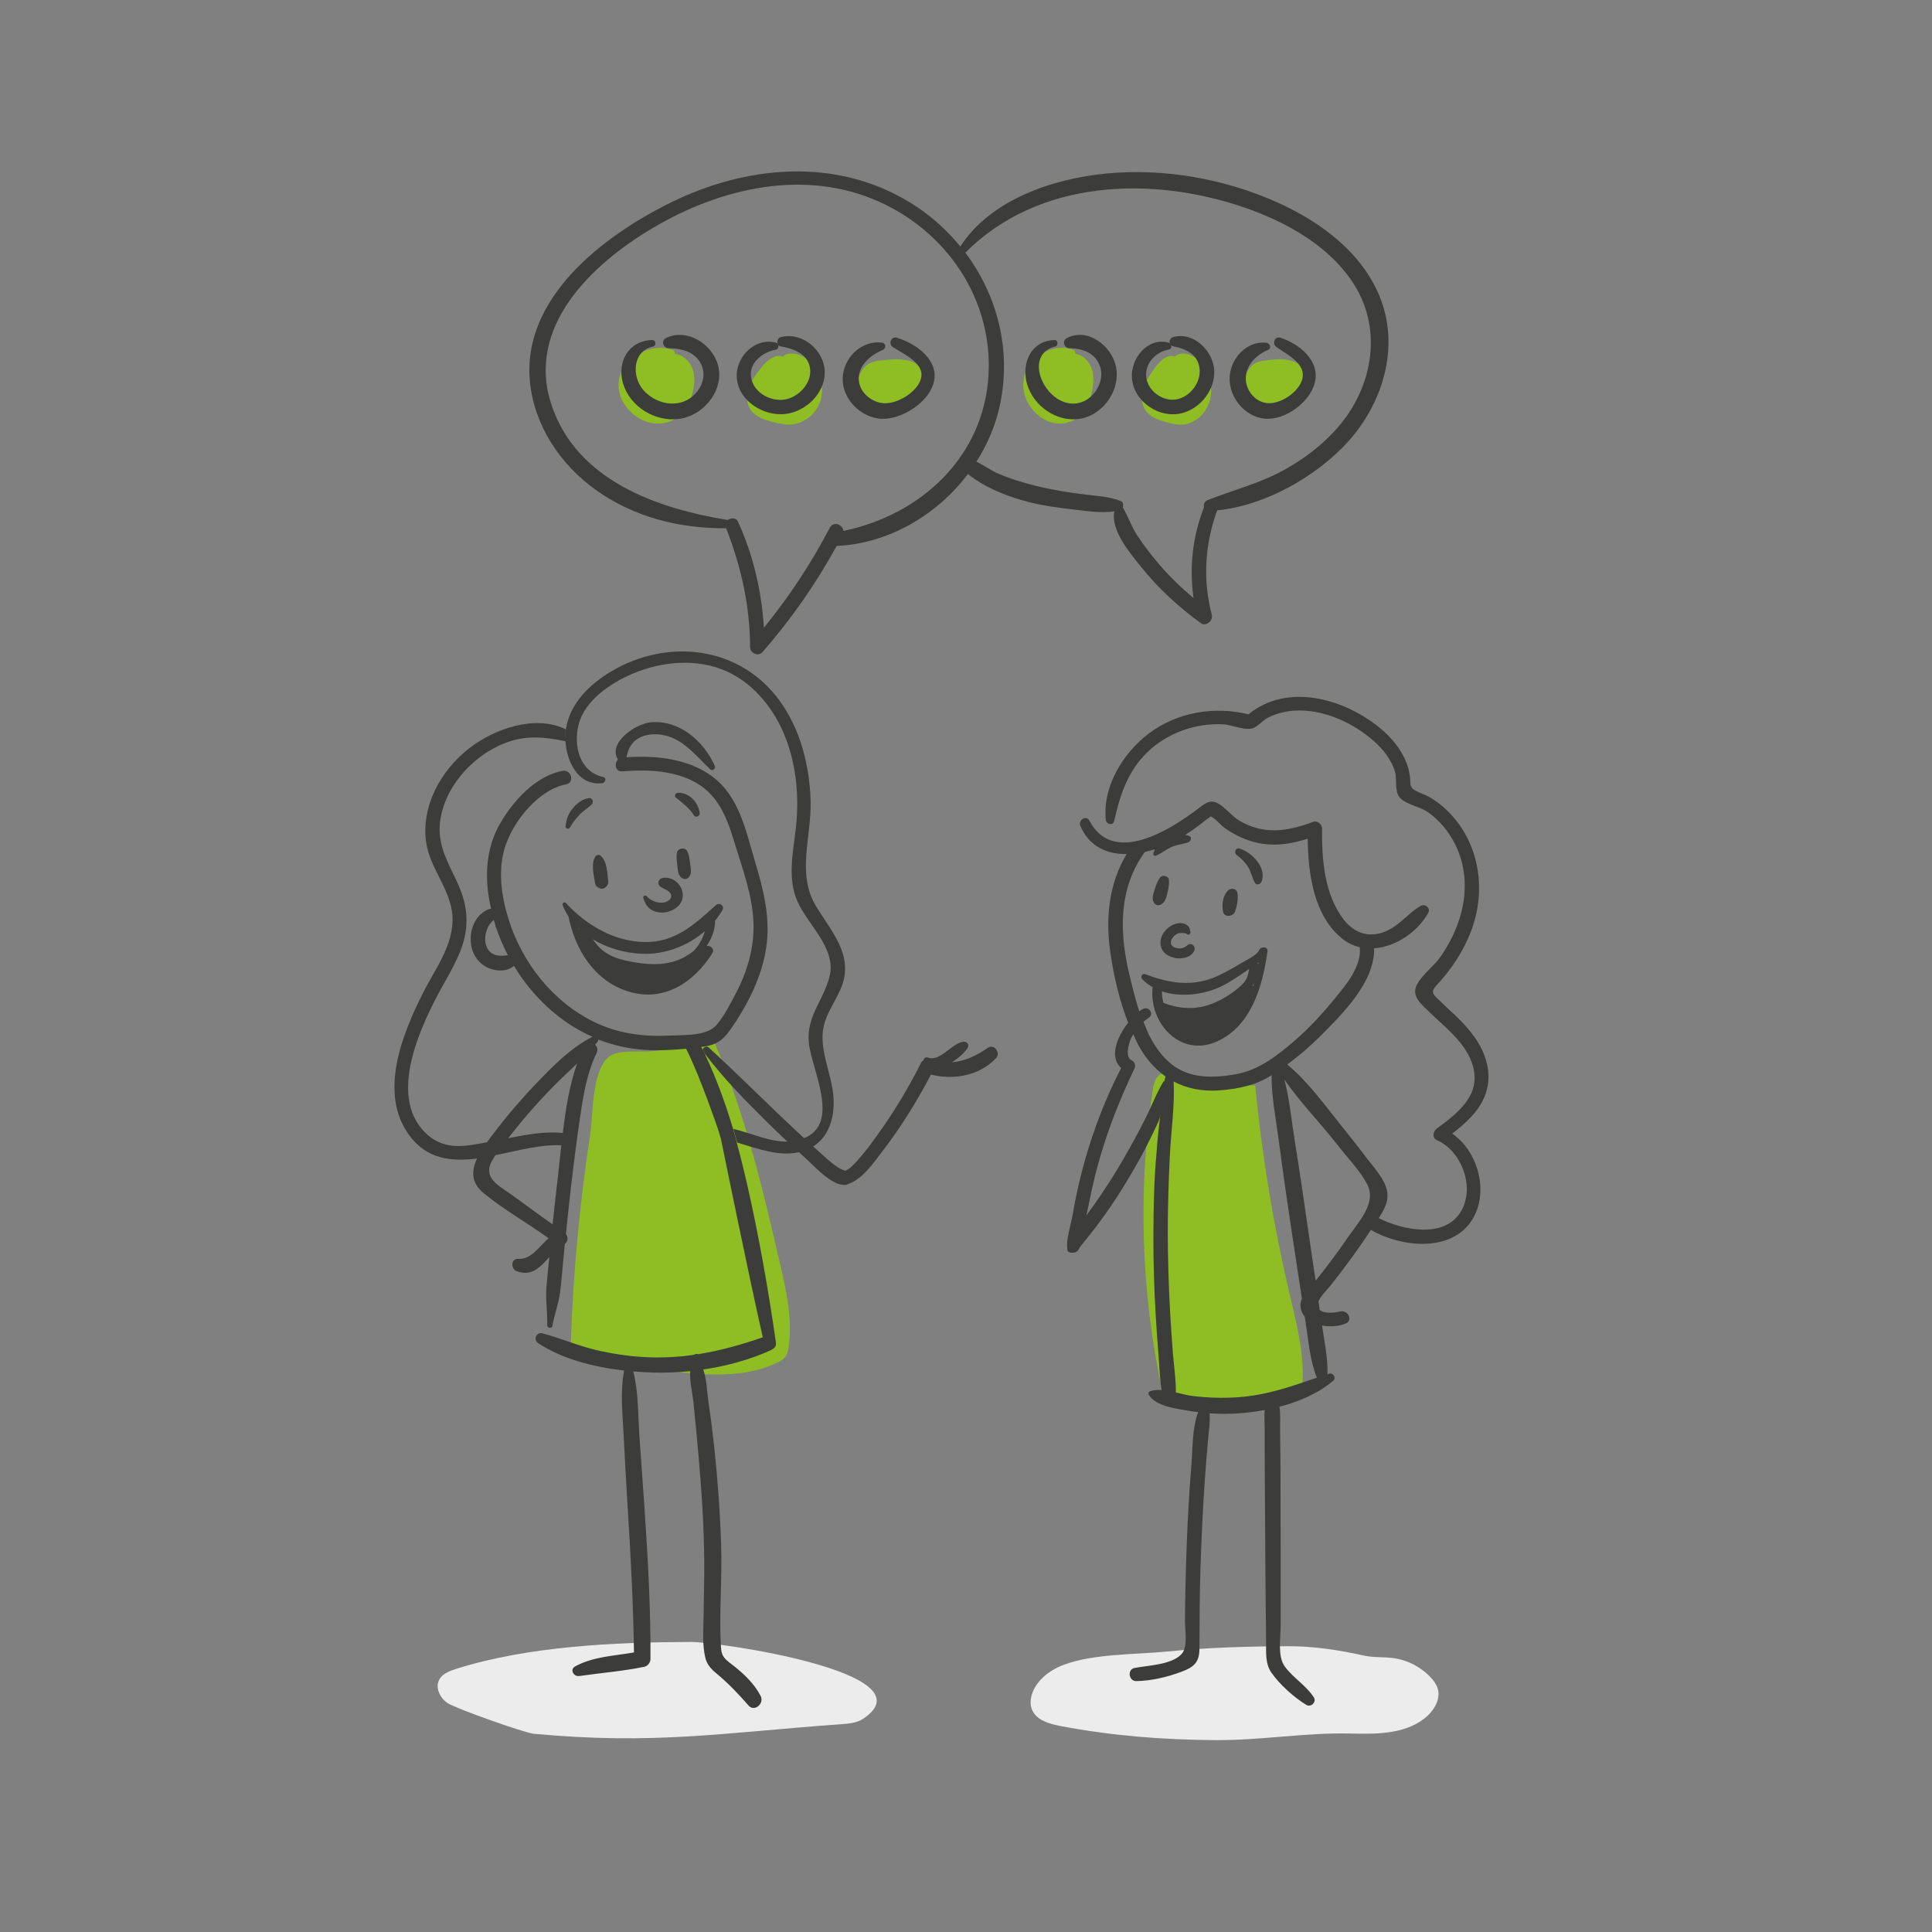 <svg version="1.1" id="i4con2" xmlns="http://www.w3.org/2000/svg" xmlns:xlink="http://www.w3.org/1999/xlink" viewBox="0 0 243.58 243.58">
<rect x="0" y="0" width="243.58" height="243.58" fill="#808080" stroke="none"/>
<style>
#icon2HandLPred{
		-webkit-transform-origin: 106px 148px;
		    -ms-transform-origin: 106px 148px;
		        transform-origin: 106px 148px;
		-webkit-animation: icon2anim1 6s infinite linear;
		        animation: icon2anim1 6s infinite linear;
	}
	@-webkit-keyframes icon2anim1{
		0%{-webkit-transform: rotate(0deg);transform: rotate(0deg);}
		10%{-webkit-transform: rotate(-10deg);transform: rotate(-10deg);}
		20%{-webkit-transform: rotate(0deg);transform: rotate(0deg);}
		30%{-webkit-transform: rotate(-10deg);transform: rotate(-10deg);}
		40%{-webkit-transform: rotate(0deg);transform: rotate(0deg);}

		50%,70%{-webkit-transform: rotate(-30deg);transform: rotate(-30deg);}
		80%,100%{-webkit-transform: rotate(0deg);transform: rotate(0deg);}
	}
	@keyframes icon2anim1{
		0%{-webkit-transform: rotate(0deg);transform: rotate(0deg);}
		10%{-webkit-transform: rotate(-10deg);transform: rotate(-10deg);}
		20%{-webkit-transform: rotate(0deg);transform: rotate(0deg);}
		30%{-webkit-transform: rotate(-10deg);transform: rotate(-10deg);}
		40%{-webkit-transform: rotate(0deg);transform: rotate(0deg);}

		50%,70%{-webkit-transform: rotate(-30deg);transform: rotate(-30deg);}
		80%,100%{-webkit-transform: rotate(0deg);transform: rotate(0deg);}
	}
	#icon2Think1{
		-webkit-animation: icon2anim2 6s infinite linear;
		        animation: icon2anim2 6s infinite linear;
	}
	@-webkit-keyframes icon2anim2{
		0%{opacity: 0}
		10%,80%{opacity: 1}
		100%{opacity: 0}
	}
	@keyframes icon2anim2{
		0%{opacity: 0}
		10%,80%{opacity: 1}
		100%{opacity: 0}
	}
	#icon2Think1 > *:nth-child(1){
		-webkit-animation: icon2anim3 6s infinite linear;
		        animation: icon2anim3 6s infinite linear;
	}
	@-webkit-keyframes icon2anim3{
		0%,10%{opacity: 0}
		20%,80%{opacity: 1}
		100%{opacity: 0}
	}
	@keyframes icon2anim3{
		0%,10%{opacity: 0}
		20%,80%{opacity: 1}
		100%{opacity: 0}
	}
	#icon2Think1 > *:nth-child(2){
		-webkit-animation: icon2anim4 6s infinite linear;
		        animation: icon2anim4 6s infinite linear;
	}
	@-webkit-keyframes icon2anim4{
		0%,20%{opacity: 0}
		30%,80%{opacity: 1}
		100%{opacity: 0}
	}
	@keyframes icon2anim4{
		0%,20%{opacity: 0}
		30%,80%{opacity: 1}
		100%{opacity: 0}
	}
	#icon2Think1 > *:nth-child(3){
		-webkit-animation: icon2anim5 6s infinite linear;
		        animation: icon2anim5 6s infinite linear;
	}
	@-webkit-keyframes icon2anim5{
		0%,30%{opacity: 0}
		40%,80%{opacity: 1}
		100%{opacity: 0}
	}
	@keyframes icon2anim5{
		0%,30%{opacity: 0}
		40%,80%{opacity: 1}
		100%{opacity: 0}
	}
/*************************************/
	#icon2HandRPred{
		-webkit-transform-origin: 135px 156px;
		    -ms-transform-origin: 135px 156px;
		        transform-origin: 135px 156px;
		-webkit-animation: icon2anim6 6s infinite linear;
		        animation: icon2anim6 6s infinite linear;
	}
	@-webkit-keyframes icon2anim6{
		0%{-webkit-transform: rotate(0deg);transform: rotate(0deg);}
		10%{-webkit-transform: rotate(-10deg);transform: rotate(-10deg);}
		30%,40%{-webkit-transform: rotate(-5deg);transform: rotate(-5deg);}

		50%{-webkit-transform: rotate(-15deg);transform: rotate(-15deg);}
		60%{-webkit-transform: rotate(-5deg);transform: rotate(-5deg);}
		70%{-webkit-transform: rotate(-15deg);transform: rotate(-15deg);}
		80%,100%{-webkit-transform: rotate(0deg);transform: rotate(0deg);}
	}
	@keyframes icon2anim6{
		0%{-webkit-transform: rotate(0deg);transform: rotate(0deg);}
		10%{-webkit-transform: rotate(-10deg);transform: rotate(-10deg);}
		30%,40%{-webkit-transform: rotate(-5deg);transform: rotate(-5deg);}

		50%{-webkit-transform: rotate(-15deg);transform: rotate(-15deg);}
		60%{-webkit-transform: rotate(-5deg);transform: rotate(-5deg);}
		70%{-webkit-transform: rotate(-15deg);transform: rotate(-15deg);}
		80%,100%{-webkit-transform: rotate(0deg);transform: rotate(0deg);}
	}
	#icon2Think2{
		-webkit-animation: icon2anim7 6s infinite linear;
		        animation: icon2anim7 6s infinite linear;
	}
	@-webkit-keyframes icon2anim7{
		0%,40%{opacity: 0}
		50%,80%{opacity: 1}
		100%{opacity: 0}
	}
	@keyframes icon2anim7{
		0%,40%{opacity: 0}
		50%,80%{opacity: 1}
		100%{opacity: 0}
	}
	#icon2Think2 > *:nth-child(1){
		-webkit-animation: icon2anim8 6s infinite linear;
		        animation: icon2anim8 6s infinite linear;
	}
	@-webkit-keyframes icon2anim8{
		0%,50%{opacity: 0}
		60%,80%{opacity: 1}
		100%{opacity: 0}
	}
	@keyframes icon2anim8{
		0%,50%{opacity: 0}
		60%,80%{opacity: 1}
		100%{opacity: 0}
	}
	#icon2Think2 > *:nth-child(2){
		-webkit-animation: icon2anim9 6s infinite linear;
		        animation: icon2anim9 6s infinite linear;
	}
	@-webkit-keyframes icon2anim9{
		0%,60%{opacity: 0}
		70%,80%{opacity: 1}
		100%{opacity: 0}
	}
	@keyframes icon2anim9{
		0%,60%{opacity: 0}
		70%,80%{opacity: 1}
		100%{opacity: 0}
	}
	#icon2Think2 > *:nth-child(3){
		-webkit-animation: icon2anim10 6s infinite linear;
		        animation: icon2anim10 6s infinite linear;
	}
	@-webkit-keyframes icon2anim10{
		0%,70%{opacity: 0}
		80%{opacity: 1}
		100%{opacity: 0}
	}
	@keyframes icon2anim10{
		0%,70%{opacity: 0}
		80%{opacity: 1}
		100%{opacity: 0}
	}
</style>
<g>
	<g>
		<path fill="#ECECEC" d="M57.56,210.39c-0.83,0.26-1.71,0.59-2.14,1.3c-0.62,1.02,0.03,2.4,1.06,3.06
			c1.04,0.66,9.59,3.72,10.83,3.84c15.31,1.41,23.46-0.11,38.78-1.21c0.94-0.07,1.94-0.16,2.71-0.67c8.76-5.81-18.35-9.71-21.64-9.7
			C77.55,207.04,66.64,207.53,57.56,210.39z"/>
		<path fill="#8EBE23" d="M89.56,130.25c-2.01,1.04-4.22,1.78-6.5,2.19c-1.69,0.31-4.1-0.11-5.65,0.44c-2.85,1.01-2.62,7.65-3,10.14
			c-1.33,8.73-2.15,17.53-2.45,26.34c-0.02,0.64,0.01,1.39,0.59,1.77c0.29,0.19,0.66,0.25,1.02,0.29c3.44,0.47,6.89,0.94,10.34,1.37
			c4.75,0.59,9.88,1.06,14.09-1c0.38-0.18,0.75-0.39,1-0.71c0.27-0.34,0.36-0.77,0.42-1.19c0.53-3.53-0.28-7.1-1.08-10.58
			C96.06,149.47,93.75,139.57,89.56,130.25z"/>
		<path fill="#3C3C3B" d="M85.36,107.47c-0.13,0.55-0.02,1.09,0.04,1.65c0.06,0.55,0.05,1.15,0.5,1.53
			c0.33,0.28,0.77,0.21,1.01-0.14c0.33-0.48,0.17-1.06,0.1-1.61c-0.08-0.56-0.11-1.11-0.38-1.61
			C86.35,106.79,85.5,106.91,85.36,107.47z"/>
		<path fill="#3C3C3B" d="M75.63,112c0.23,0.09,0.45,0.06,0.65-0.09c0.34-0.25,0.45-0.52,0.39-0.93c-0.12-0.99-0.13-2.38-0.93-3.08
			c-0.21-0.18-0.52-0.14-0.67,0.09c-0.61,0.94-0.19,2.39-0.03,3.42C75.09,111.72,75.37,111.9,75.63,112z"/>
		<path fill="#3C3C3B" d="M71.36,113.85c-0.16-0.18-0.53,0.01-0.43,0.25c0.2,0.51,0.45,0.99,0.74,1.44
			c0.86,4.22,3.25,8.13,7.57,9.47c4.43,1.37,8.26-1.14,10.57-4.83c0.33-0.53-0.24-1.04-0.73-0.91c0.64-0.92,1.05-1.98,1.08-3.13
			c0-0.02-0.01-0.04-0.01-0.06c0.35-0.43,0.67-0.88,0.94-1.36c0.3-0.53-0.39-1-0.82-0.61c-2.67,2.4-5.15,4.74-9.01,4.66
			C77.47,118.71,73.86,116.62,71.36,113.85z M72.9,117.02c0.03,0.03,0.07,0.07,0.1,0.1c-0.01,0.03,0,0.06-0.01,0.08
			C72.96,117.14,72.93,117.08,72.9,117.02z M88.88,117.38c-0.26,0.8-0.58,1.54-1.2,2.27c-0.09,0.1-0.18,0.19-0.28,0.29
			c-2.29,1.79-4.84,1.86-7.75,1.32c-1.33-0.25-2.65-0.58-3.71-1.47c-0.48-0.4-0.85-0.88-1.21-1.37c1.87,1.13,4.11,1.75,6.22,1.83
			C83.79,120.37,86.72,119.28,88.88,117.38z"/>
		<path fill="#3C3C3B" d="M71.84,104.35c0.33-0.59,0.79-1.17,1.25-1.66c0.47-0.5,1.07-0.81,1.53-1.3c0.25-0.26,0.09-0.8-0.32-0.77
			c-0.86,0.08-1.58,0.68-2.12,1.33c-0.57,0.69-0.8,1.4-0.87,2.27C71.3,104.5,71.71,104.58,71.84,104.35z"/>
		<path fill="#3C3C3B" d="M87.47,102.77c0.25,0.4,0.81,0.12,0.74-0.31c-0.2-1.34-1.32-2.55-2.74-2.51c-0.28,0.01-0.52,0.4-0.26,0.61
			C86.04,101.21,86.9,101.87,87.47,102.77z"/>
		<path fill="#3C3C3B" d="M82.76,114.97c0.86,0.22,1.82,0,2.52-0.54c1.74-1.33,0.41-3.98-1.65-3.76c-0.62,0.07-0.87,0.78-0.33,1.15
			c0.34,0.24,0.84,0.36,1.12,0.67c0.44,0.48,0.14,0.96-0.39,1.19c-0.8,0.35-1.96-0.04-2.51-0.7c-0.16-0.19-0.5,0.01-0.42,0.24
			C81.4,114.1,81.8,114.73,82.76,114.97z"/>
		<path fill="#3C3C3B" d="M102.53,144.54c2.28-1.45,2.88-4.38,2.45-7.12c-0.4-2.55-1.67-5.31-1.16-7.89c0.38-1.92,1.7-3.5,2.35-5.32
			c1.41-3.93-1.45-6.88-3.33-10.03c-2.42-4.06-0.51-8.76-0.64-13.18c-0.13-4.43-1.25-8.95-3.86-12.59
			c-4.98-6.94-14.11-8.02-21.28-3.76c-2.76,1.64-5.26,4.1-5.71,7.32c-0.03-0.01-0.06-0.02-0.09-0.04l-0.04,1.51
			c0.02,0,0.05,0.01,0.07,0.01c0.16,2.59,1.62,5.63,4.62,5.3c0.42-0.05,0.61-0.68,0.12-0.79c-2.96-0.67-3.75-3.92-3.09-6.58
			c0.77-3.07,4.03-5.25,6.77-6.42c3.72-1.6,8.22-2.01,11.97-0.29c3.14,1.45,5.52,4.24,6.94,7.35c1.76,3.85,2.19,8.29,1.71,12.46
			c-0.35,3.05-1.08,6.26,0.22,9.19c1.31,2.95,4.9,5.89,4.05,9.39c-0.75,3.08-2.98,5.06-2.62,8.46c0.37,3.41,4.03,10.08-0.6,11.98
			c-0.04-0.03-2.15,0.41-2.12,0.43c-2.26,0.04-4.57-1.08-6.8-1.6l0.48,1.72c2.55,0.75,5.19,1.79,7.77,1.22
			C100.74,145.29,102.56,144.56,102.53,144.54z"/>
		<path fill="#3C3C3B" d="M92.42,142.32c-0.97-3.25-2.13-6.44-3.59-9.5c0.02,0.03,0.05,0.06,0.07,0.09l-0.31-0.6
			c0,0.01-0.01,0.01-0.01,0.02c-0.06-0.11-0.11-0.23-0.17-0.34c0.06-0.01,0.13-0.01,0.19-0.02c1.66-0.2,2.54-0.8,3.49-2.16
			c2.14-3.07,3.95-6.59,4.51-10.33c0.56-3.74-0.32-7.23-1.39-10.79c-1.17-3.88-1.99-8.31-5.47-10.84
			c-3.06-2.23-7.07-2.62-10.76-2.38c0.23-1.12,0.67-2.03,1.86-2.56c1.08-0.48,2.35-0.41,3.47-0.06c2.11,0.68,3.66,2.65,5.22,4.13
			c0.31,0.3,0.74-0.08,0.58-0.44c-1.4-3.12-4.47-5.82-8.1-5.47c-1.9,0.18-5.42,2.6-4.1,4.69c-0.5,0.51-0.34,1.56,0.56,1.49
			c2.89-0.24,5.99-0.15,8.67,1.11c3.31,1.56,4.46,4.56,5.46,7.86c1,3.3,2.28,6.65,2.4,10.13c0.1,3.17-0.79,6.17-2.26,8.95
			c-0.69,1.31-1.43,2.79-2.4,3.92c-1.25,1.45-4.07,1.25-5.88,1.34c-3.32,0.17-6.58-0.25-9.59-1.73c-5.2-2.56-9.06-7.47-10.76-12.97
			c-0.94-3.03-1.41-6.42-0.3-9.47c1.13-3.12,4.18-6.85,7.55-7.5c1.14-0.22,0.68-1.92-0.46-1.7c-3.37,0.65-6.18,3.76-7.84,6.62
			c-1.61,2.79-1.92,5.91-1.47,9.06c0.08,0.57,0.2,1.14,0.32,1.7c-0.47,0.08-0.93,0.33-1.34,0.72c-1.01,0.98-1.39,2.5-1.17,3.86
			c0.21,1.3,1.02,2.4,2.24,2.92c0.98,0.41,2.33,0.44,3.16-0.3c1.85,3.07,4.37,5.73,7.39,7.62c0.81,0.51,1.65,0.94,2.51,1.32
			c-2.81,1.42-5.16,3.87-7.31,6.12c-2.15,2.26-4.15,4.66-5.99,7.18c-2.66,0.51-5.24,1.06-7.51-0.95c-4.97-4.41-1.2-12.88,1.28-17.6
			c1.22-2.32,2.74-4.56,3.37-7.14c0.59-2.43,0.2-4.68-0.82-6.92c-1.09-2.39-2.46-4.58-2.28-7.32c0.16-2.32,1.19-4.51,2.65-6.29
			c1.55-1.9,3.63-3.42,5.95-4.24c2.48-0.88,4.73-0.6,7.21-0.11l0.04-1.51c-3.85-1.86-8.98-0.04-12.13,2.41
			c-3.58,2.79-6.13,7.33-5.41,11.97c0.51,3.24,3.06,5.83,3.29,9.12c0.25,3.62-2.18,6.71-3.72,9.78c-2.61,5.19-5.61,12.6-1.73,17.91
			c2.21,3.02,5.28,3.36,8.55,2.94c-0.7,1.51-0.78,3.06,0.86,4.39c2.56,2.09,5.48,3.72,8.16,5.66c-1.22,1.1-2.24,2.72-3.79,2.6
			c-0.96-0.08-1.02,1.25-0.23,1.55c1.91,0.73,2.99-0.54,4.12-1.78c-0.13,1.24-0.25,2.48-0.36,3.72c-0.14,1.65,0.14,3.25,0.09,4.88
			c-0.01,0.37,0.6,0.46,0.66,0.09c0.23-1.44,0.79-2.8,0.97-4.27c0.17-1.38,0.28-2.76,0.41-4.15c0.06-0.64,0.13-1.29,0.19-1.93
			c0.43-0.29,0.42-0.87,0.13-1.24c0.2-1.92,0.4-3.83,0.62-5.75c0.36-3.1,0.75-6.2,1.21-9.29c0.4-2.65,0.86-5.35,2.04-7.79
			c0.2-0.41,0.07-0.79-0.19-1.04c0.09-0.11,0.2-0.22,0.29-0.34c0.08-0.1,0.11-0.21,0.11-0.31c2.08,0.81,4.28,1.26,6.53,1.34
			c1.51,0.05,3.03-0.04,4.54-0.18c1.71,3.3,4.05,10.22,4.05,10.22l0.34,1.12c0,0,3.4,16.74,5.28,25.04
			c-2.7,0.94-5.38,1.69-8.13,2.13c-0.06-0.01-0.1-0.03-0.16-0.03c-0.17,0-0.31,0.05-0.44,0.12c-1.63,0.23-3.29,0.35-4.99,0.32
			c-2.45-0.04-4.88-0.37-7.27-0.93c-2.32-0.55-4.5-1.49-6.79-2.11c-0.77-0.21-1.18,0.82-0.54,1.24c3.06,2.01,7.03,3.02,10.84,3.45
			c-0.52,2.64-0.19,5.51-0.06,8.15c0.15,3.06,0.32,6.12,0.51,9.18c0.38,6.06,0.71,12.13,0.79,18.21c-2.51,0.45-5.12,0.51-7.41,1.76
			c-0.73,0.39-0.19,1.32,0.51,1.22c2.73-0.4,5.51-0.61,8.21-1.17c0.43-0.09,0.77-0.54,0.77-0.98c0.04-6.36-0.33-12.69-0.75-19.03
			c-0.2-3.06-0.45-6.12-0.65-9.18c-0.17-2.62-0.11-5.47-0.77-8.05c0.87,0.07,1.74,0.13,2.57,0.15c1.53,0.04,3.07-0.03,4.61-0.18
			c-0.1,1.27,0.29,2.75,0.4,3.87c0.23,2.19,0.44,4.38,0.63,6.57c0.4,4.51,0.71,9.04,0.74,13.57c0.02,2.25-0.06,4.51-0.08,6.76
			c-0.02,1.7-0.19,3.61,0.2,5.29c0.21,0.93,0.72,1.47,1.43,2.06c1.5,1.25,2.75,2.56,4.03,4.03c0.75,0.86,2.01-0.24,1.54-1.18
			c-0.77-1.52-2.05-2.74-3.37-3.79c-0.98-0.78-1.56-1.04-1.64-2.34c-0.26-4.3,0.17-8.64,0.02-12.95c-0.14-4.17-0.44-8.34-0.89-12.49
			c-0.21-1.93-0.46-3.86-0.74-5.78c-0.16-1.1-0.19-2.64-0.63-3.83c2.95-0.43,5.86-1.23,8.55-2.44c0.05-0.02,0.08-0.06,0.12-0.09
			c0.31-0.13,0.55-0.43,0.5-0.83c-0.96-6.75-2.16-13.51-3.67-20.16c-0.39-1.7-0.81-3.39-1.27-5.07
			C92.92,144.05,92.44,142.33,92.42,142.32z M61.24,119.01c-0.25-0.97,0.14-2.37,1.02-3.02c0.07,0.24,0.14,0.47,0.21,0.71
			c0.01,0.05,0,0.1,0.01,0.15c0.01,0.05,0.04,0.09,0.08,0.11c0.4,1.19,0.89,2.35,1.47,3.46C62.82,120.64,61.61,120.47,61.24,119.01z
			 M70.37,148.08c-0.25,2.09-0.48,4.19-0.7,6.28c-1.83-1.26-3.6-2.62-5.4-3.89c-1.51-1.06-3.46-2.06-2.2-4.2
			c0.13-0.21,0.27-0.42,0.4-0.63c2.86-0.58,5.77-1.39,8.3-1.24C70.64,145.65,70.51,146.88,70.37,148.08z M70.96,142.84
			c0,0-0.01,0-0.01,0c-2.29-0.23-4.61,0.21-6.89,0.67c0.19-0.23,0.37-0.47,0.55-0.7c1.61-2.04,3.34-3.99,5.16-5.85
			c0.96-0.97,1.98-1.9,2.98-2.86C71.79,136.87,71.31,139.86,70.96,142.84z"/>
	</g>
	<g>
		<path fill="#8EBE23" d="M158.25,136.86c-2.28-0.13-4.55-0.24-6.83-0.38c-1.39-0.08-3.64-1.36-4.81-1.14
			c-0.83,0.16-1.13,1.16-1.26,1.98c-1.91,12.61-1.51,25.56,1.18,38.03c0.1,0.46,0.23,0.96,0.6,1.26c0.35,0.27,0.82,0.31,1.27,0.33
			c5.24,0.22,10.5-0.09,15.67-0.94c0.65-4.37-0.52-8.77-1.53-13.07C160.53,154.36,159.1,145.64,158.25,136.86z"/>
		<path fill="#ECECEC" d="M132.67,210.59c-0.97,0.59-1.8,1.38-2.31,2.38c-0.41,0.81-0.59,1.79-0.23,2.62
			c0.57,1.31,2.17,1.75,3.57,2.02c6.44,1.23,12.98,1.74,19.53,1.78c5.84,0.04,11.36-0.98,17.16-0.83c3.35,0.09,7.06,0.05,9.55-2.2
			c0.98-0.89,1.71-2.26,1.31-3.52c-0.16-0.5-0.49-0.94-0.85-1.33c-1.23-1.33-2.93-2.22-4.72-2.46c-1.24-0.17-2.51-0.05-3.73-0.32
			c-3.06-0.68-6.29-1.19-9.47-1.18c-5.11,0.02-10.24,0.16-15.33,0.67c-4.06,0.4-9.26,0.25-13.08,1.69
			C133.59,210.09,133.12,210.32,132.67,210.59z"/>
		<path fill="#3C3C3B" d="M145.32,124.46c-0.51,4.5,3.49,8.9,8.08,6.86c4.34-1.93,5.77-6.94,6.38-11.24c0,0,0,0,0,0c0,0,0,0,0,0
			c0.01-0.04,0.01-0.09,0.02-0.14c0.09-0.64-0.86-0.64-1.06-0.14c-0.24,0.62-1.67,1.27-2.22,1.61c-0.96,0.59-1.95,1.14-2.97,1.62
			c-3.09,1.44-6.11,0.97-9.18-0.22c-0.37-0.14-0.62,0.37-0.37,0.63C144.39,123.86,144.84,124.19,145.32,124.46z M158,124.33
			c-0.02-0.02-0.05-0.04-0.08-0.06c0.1-0.15,0.19-0.3,0.26-0.45C158.13,123.99,158.06,124.16,158,124.33z M158.65,121.55
			c-0.03-0.04-0.07-0.07-0.11-0.1c0.05-0.03,0.09-0.06,0.14-0.1C158.68,121.42,158.66,121.49,158.65,121.55z M147.14,127.64
			c-0.01-0.02-0.03-0.05-0.04-0.07c0.03,0.01,0.06,0.02,0.08,0.04C147.17,127.62,147.16,127.63,147.14,127.64z M152.8,130.32
			c0.05-0.01,0.09-0.02,0.13-0.04c0.29-0.1,0.57-0.22,0.84-0.37C153.45,130.09,153.13,130.22,152.8,130.32z M154.3,129.59
			c0.05-0.03,0.1-0.06,0.15-0.09c0,0-0.01,0-0.01,0.01C154.39,129.54,154.35,129.56,154.3,129.59z M154.01,124.34
			c1.22-0.6,2.37-1.41,3.49-2.19c-0.15,0.75-0.25,1.35-0.89,1.97c-0.85,0.83-1.9,1.54-2.97,2.06c-2.36,1.17-4.55,1.16-6.96,0.26
			c-0.12-0.46-0.19-0.95-0.19-1.45C148.91,125.79,151.89,125.39,154.01,124.34z"/>
		<path fill="#3C3C3B" d="M146.31,119.03c0.09,1.07,1.04,1.66,2.03,1.78c0.84,0.1,2.02-0.16,2.27-1.1c0.11-0.43-0.41-0.89-0.81-0.6
			c-0.35,0.25-0.58,0.46-1.04,0.46c-0.42,0-1.02-0.13-1.13-0.6c-0.12-0.51,0.43-1.11,0.88-1.28c0.22-0.08,0.94-0.1,1.09,0.06
			c0.25,0.26,0.59-0.07,0.47-0.36c-0.08-0.18-0.04-0.33-0.17-0.51c-0.12-0.18-0.28-0.28-0.47-0.37c-0.46-0.2-0.96-0.15-1.42,0.03
			C147.04,116.92,146.22,117.95,146.31,119.03z"/>
		<path fill="#3C3C3B" d="M146.36,114.05c0.54-0.27,0.68-0.9,0.81-1.44c0.14-0.57,0.27-1.13,0.19-1.72
			c-0.06-0.46-0.8-0.63-1.08-0.27c-0.37,0.47-0.54,1.01-0.72,1.57c-0.17,0.53-0.39,1.15-0.05,1.66
			C145.7,114.13,146.04,114.2,146.36,114.05z"/>
		<path fill="#3C3C3B" d="M155.72,114.91c0.23-0.7,0.44-1.64,0.28-2.37c-0.12-0.53-0.79-0.63-1.15-0.29
			c-0.69,0.64-0.82,1.79-0.66,2.66C154.33,115.73,155.5,115.58,155.72,114.91z"/>
		<path fill="#3C3C3B" d="M157.42,109.42c0.34,0.59,0.45,1.28,0.79,1.87c0.21,0.37,0.69,0.22,0.83-0.11
			c0.73-1.75-1.23-3.75-2.76-4.2c-0.52-0.15-0.75,0.53-0.35,0.82C156.51,108.23,157.05,108.78,157.42,109.42z"/>
		<path fill="#3C3C3B" d="M187.16,138.28c1.02-2.44,0.39-5.05-1.03-7.2c-0.77-1.16-1.72-2.17-2.72-3.13
			c-0.6-0.57-1.22-1.12-1.81-1.7c-0.84-0.83-1.36-1.09-0.49-2.02c1.89-2.02,3.45-4.38,4.41-6.98c1.84-4.99,1.05-10.68-2.64-14.63
			c-0.8-0.86-1.74-1.61-2.77-2.18c-0.52-0.29-1.08-0.45-1.6-0.73c-0.85-0.45-0.64-0.78-0.74-1.71c-0.27-2.5-1.89-4.65-3.79-6.21
			c-4.54-3.73-11.67-5.74-16.58-1.73c-4.33-1.06-9-0.27-12.59,2.44c-3.24,2.45-5.83,6.72-5.39,10.88c0.06,0.55,0.91,0.76,1.05,0.14
			c0.72-3.25,1.7-6.26,4.15-8.65c2.54-2.47,6.11-3.73,9.63-3.55c1.05,0.05,2.85,0.89,3.82,0.45c0.63-0.29,1.14-0.95,1.78-1.28
			c1-0.52,2.15-0.81,3.27-0.89c3.57-0.26,7.39,1.46,10.03,3.78c1.2,1.05,2.29,2.39,2.73,3.95c0.32,1.16-0.2,2.66,0.87,3.48
			c0.96,0.73,2.33,0.91,3.35,1.64c1.42,1,2.55,2.4,3.33,3.94c1.52,2.99,1.57,6.41,0.54,9.56c-0.54,1.67-1.36,3.23-2.35,4.67
			c-0.83,1.2-2.44,2.34-3.04,3.65c-0.64,1.4,0.74,2.45,1.65,3.34c1.46,1.43,3.12,2.72,4.3,4.41c1.27,1.81,1.92,4.02,0.83,6.09
			c-0.93,1.75-2.64,3.02-4.21,4.17c-0.45,0.33-0.66,1.17,0,1.46c3.18,1.37,4.93,6.15,2.93,9.18c-2.14,3.24-7.28,2.16-10.25,0.66
			c0.66-1.04,1.29-2.1,1.05-3.39c-0.29-1.54-1.54-2.83-2.45-4.03c-1.02-1.35-2.06-2.67-3.13-3.99c-2.15-2.67-4.34-5.77-7.01-7.96
			c1.44-1.06,2.8-2.22,4.06-3.47c2.76-2.75,7.02-6.91,6.89-11.18c2.73-0.18,5.47-2.06,6.82-4.44c0.34-0.6-0.35-1.24-0.94-0.91
			c-1.42,0.81-2.44,2.17-3.9,2.96c-2.15,1.17-4.28,0.73-5.79-1.21c-2.47-3.18-2.79-7.61-2.75-11.48c0.01-0.55-0.59-1.07-1.14-0.86
			c-3.24,1.21-6.18,1.67-9.3-0.16c-1-0.59-1.83-1.79-2.86-2.26c-0.92-0.42-1.66,0.25-2.36,0.78c-3.4,2.58-10.66,7.24-13.67,1.49
			c-0.39-0.75-1.46-0.09-1.14,0.66c1.13,2.63,3.38,3.57,5.83,3.55c-2.22,3.71-2.68,8.03-2.06,12.34c0.43,3.04,1.18,6.27,2.37,9.21
			l0.95,2.09c0.1,0.2,0.2,0.4,0.3,0.59c0.89,1.61,2.03,2.87,3.35,3.81c-0.03,0.1-0.07,0.21-0.09,0.31
			c-0.04,0.06-0.91,6.83-1.05,9.35c-0.32,3.42-0.37,6.86-0.39,10.29c-0.01,3.33,0.08,6.66,0.28,9.99c0.1,1.79,0.23,3.57,0.38,5.36
			c0.11,1.38,0.14,2.83,0.37,4.23c-0.51-0.03-0.99-0.01-1.43,0.15c-0.18,0.06-0.29,0.26-0.19,0.44c0.88,1.46,3.41,1.74,4.94,2.01
			c0.43,0.08,0.86,0.13,1.29,0.19c-0.76,1.98-0.68,4.56-0.84,6.52c-0.28,3.39-0.47,6.79-0.6,10.2c-0.12,3.18-0.2,6.35-0.22,9.53
			c-0.01,1.25,0.41,3.37-0.45,4.27c-1.28,1.34-4.16,1.4-5.9,1.73c-0.96,0.18-0.75,1.67,0.21,1.66c1.95-0.04,3.87-0.5,5.7-1.18
			c1.53-0.57,2.25-1.17,2.26-2.86c0.02-3.37,0.02-6.73,0.13-10.1c0.12-3.7,0.29-7.41,0.54-11.1c0.12-1.81,0.29-3.62,0.44-5.44
			c0.09-1.05,0.26-2.07,0.17-3.08c1.27,0.09,2.55,0.09,3.82-0.01c1.02-0.08,2.07-0.21,3.13-0.41c-0.08,0.84,0,1.73,0,2.55
			c0,1.73-0.01,3.46,0.01,5.2c0.02,3.76,0.05,7.52,0.07,11.28c0.02,3.36,0.06,6.72,0.1,10.09c0.01,1.36-0.15,2.83,0.67,4
			c1.06,1.51,2.84,3.11,4.4,4.06c0.57,0.35,1.32-0.36,0.95-0.94c-0.98-1.53-2.63-2.47-3.68-3.92c-0.92-1.27-0.51-3.59-0.51-5.08
			c0-3.3,0-6.6,0-9.9c-0.01-3.38-0.01-6.75-0.02-10.13c-0.01-1.63-0.03-3.26-0.05-4.9c-0.01-0.88,0.07-1.84-0.09-2.72
			c2.5-0.65,4.91-1.69,6.8-3.29c0.41-0.35-0.03-1.04-0.52-0.88c-0.08,0.03-0.15,0.05-0.22,0.08c0.08-2.02-0.41-4.21-0.68-6.15
			c1.08,0.19,2.25,0.08,3.01-0.27c0.91-0.42,0.24-1.69-0.64-1.51c-0.69,0.14-2.02,0.36-2.66-0.19c-0.05-0.36-0.1-0.72-0.16-1.09
			c0.31-0.72,1.13-1.49,1.41-1.85c1.03-1.29,2.03-2.61,3-3.95c0.76-1.05,1.49-2.12,2.2-3.2c3.72,2.18,10.13,2.91,12.75-1.25
			c2.18-3.45,0.8-8.62-2.5-10.89C184.76,141.64,186.35,140.21,187.16,138.28z M144.8,130.36l-1.05-2.51c-0.58-1.7-1-3.46-1.39-5.1
			c-1.25-5.31-1.34-10.76,1.98-15.34c0.43-0.09,0.85-0.21,1.27-0.34c-0.09,0.17-0.16,0.34-0.2,0.53c-0.05,0.22,0.17,0.36,0.36,0.27
			c0.66-0.29,1.23-0.75,1.88-1.06c0.7-0.33,1.47-0.36,2.18-0.63c0.29-0.12,0.5-0.62,0.11-0.78c-0.16-0.07-0.33-0.1-0.51-0.13
			c0.6-0.39,1.18-0.81,1.76-1.23c0.4-0.3,0.79-0.65,1.21-0.92c0.14-0.09,0.19-0.16,0.21-0.2c0.03,0.02,0.05,0.03,0.1,0.05
			c0.55,0.23,1.16,1.04,1.68,1.41c0.69,0.49,1.42,0.91,2.2,1.25c2.84,1.24,5.5,1,8.28,0.11c0.05,4.43,0.78,9.75,4.36,12.61
			c0.68,0.55,1.43,0.89,2.2,1.07c0.27,2.38-1.7,4.72-3.1,6.42c-1.57,1.92-3.23,3.75-5.11,5.37c-2.16,1.86-4.52,3.71-7.39,4.22
			c-2.84,0.51-5.9,0.6-8.24-1.35C146.38,133.08,145.51,131.78,144.8,130.36z M156.06,176.16c-1.89,0.13-3.81,0.07-5.7-0.16
			c-0.64-0.07-1.37-0.27-2.11-0.45c0.02-1.61-0.24-3.26-0.37-4.86c-0.14-1.78-0.26-3.56-0.36-5.34c-0.18-3.32-0.29-6.65-0.29-9.97
			c0-3.23,0.1-6.47,0.26-9.7c0.15-3.05,0.63-6.25,0.48-9.33c1.66,0.88,3.59,1.28,5.75,1.12c2.33-0.18,4.54-0.61,6.54-1.87
			c0.02-0.01,0.04-0.03,0.06-0.04c-0.03,2.72,0.56,5.57,0.9,8.21c0.52,4.01,1.11,8.01,1.71,12.01c0.4,2.65,0.8,5.3,1.21,7.95
			c-0.11,0.26-0.19,0.53-0.18,0.81c0,0.59,0.21,1.06,0.53,1.44c0.05,0.31,0.09,0.61,0.14,0.92c0.34,2.13,0.54,4.72,1.4,6.79
			C162.76,174.82,159.63,175.92,156.06,176.16z M169.99,155.93c-1.23,1.79-2.52,3.53-3.87,5.23c-0.07,0.09-0.16,0.19-0.25,0.29
			c-0.29-1.91-0.58-3.82-0.85-5.74c-0.57-3.93-1.13-7.87-1.77-11.8c-0.41-2.52-0.65-5.26-1.32-7.8c2,2.89,4.59,5.53,6.72,8.27
			c1.21,1.56,2.77,3.15,3.7,4.89C173.62,151.65,171.3,154.03,169.99,155.93z"/>
	</g>
	<g id="icon2HandR">
		<path id="icon2HandRPred" fill="#3C3C3B" d="M137.37,151.32c0.38-1.9,0.84-3.79,1.39-5.65c1.11-3.76,2.58-7.41,4.27-10.95
			c0.18-0.37,0.05-0.85-0.34-1.03c-0.89-0.4-0.39-2.11-0.06-2.87c0.02,0.04,0.61-1.15,1.13-1.62c0.32-0.32,0.68-0.62,1.07-0.88
			c0.73-0.5,0-1.52-0.75-1.1c-0.29,0.16-0.6,0.4-0.92,0.69c-0.02-0.05-1.3,1.47-1.28,1.5c-1.21,1.75-1.93,4-0.53,5.24
			c-1.96,3.81-3.5,7.8-4.65,11.93c-0.6,2.18-1.1,4.39-1.47,6.62c-0.26,1.52-1.33,4.61-0.16,4.73c1.17,0.12,1.15-1.17,1.15-1.17
			S137.19,152.25,137.37,151.32z"/>
		<path fill="#3C3C3B" d="M146.76,136.22c-0.9,1.47-1.53,3.14-2.29,4.67c-0.89,1.8-1.87,3.56-2.87,5.3
			c-1.74,3.01-3.7,5.88-5.83,8.62c0,0-1.78,2.6-1.04,3.02s1.47-0.68,1.75-1.01c2.74-3.34,4.52-6.01,6.68-9.75
			c1.05-1.82,1.99-3.71,2.87-5.62c0,0,0.81-2.24,0.96-3.18C147.12,137.32,146.76,136.22,146.76,136.22z"/>
	</g>
	<g id="icon2HandL">
		<path fill="#3C3C3B" d="M104.17,146.02c-0.56-0.48-1.09-0.99-1.64-1.48c0.02-0.01-1.1-1.05-1.14-1.03
			c-4.07-3.75-7.95-7.69-12.03-11.44c-0.26-0.24-0.7-0.05-0.76,0.24l0.31,0.6c2.33,3.07,5.08,5.87,7.81,8.57
			c0.84,0.83,1.69,1.65,2.55,2.45c-0.03,0,1.42,1.34,1.45,1.33c0.23,0.21,0.45,0.42,0.69,0.63c1.25,1.11,2.63,2.72,4.22,3.35
			c0.18,0.07,0.46,0.12,0.74,0.15c0.56,0.06,1.03-0.4,0.99-0.96l0,0c-0.03-0.39-0.32-0.69-0.7-0.8
			C105.72,147.39,104.78,146.55,104.17,146.02z"/>
		<path id="icon2HandLPred" fill="#3C3C3B" d="M124.53,132.11c-1.45,1.02-2.93,1.69-4.52,1.82c0.92-0.58,1.73-1.33,2-1.84
			c0.23-0.43-0.15-0.81-0.58-0.75c-1.51,0.23-2.91,2.6-4.49,1.98c-0.23-0.09-0.51,0.14-0.52,0.38c-0.13,0.08-0.24,0.17-0.3,0.3
			c-1.42,2.83-3.03,5.56-4.84,8.16c-1.02,1.45-2.06,2.94-3.26,4.24c-0.44,0.47-0.98,1.11-1.64,1.26c-0.08,0.02-0.72,0.38-0.6,1.04
			c0.12,0.66,0.69,0.69,0.78,0.67c2.02-0.41,3.6-2.8,4.76-4.31c2.3-3.01,4.3-6.22,6.05-9.58c2.86,0.73,6.14,0.13,8.21-2.07
			C126.19,132.73,125.35,131.54,124.53,132.11z"/>
	</g>
	<g id="icon2Think2">
		<g>
			<path fill="#8EBE23" d="M135.58,44.62l-0.09-0.43c-2.59-1.14-5.97,0.78-6.43,3.68c-0.46,2.9,2.23,5.88,5.02,5.5
				c0.62-0.08,1.22-0.31,1.73-0.68c1-0.74,1.56-1.99,1.84-3.24c0.22-0.97,0.3-2.02-0.01-2.96
				C137.31,45.55,136.53,44.73,135.58,44.62z"/>
			<path fill="#3C3C3B" d="M140.71,46.28c-0.52-2.65-3.59-5.06-6.23-3.64c-0.61,0.33-0.33,1.25,0.34,1.26
				c1.69,0.02,3.35,0.61,3.9,2.4c0.53,1.73-0.65,3.77-2.29,4.38c-4.14,1.53-7.92-5.84-3.41-6.99c0.46-0.12,0.39-0.84-0.1-0.82
				c-3.18,0.12-4.33,3.38-3.25,6.07c1.07,2.68,4.09,4.5,6.96,3.76C139.31,51.99,141.25,49.03,140.71,46.28z"/>
		</g>
		<g>
			<path fill="#8EBE23" d="M146.94,53.2c0.71,0.2,1.44,0.38,2.17,0.33c1.62-0.12,3.04-1.48,3.45-3.13c0.41-1.65-0.11-3.47-1.21-4.73
				c-0.83-0.95-2.35-1.53-3.24-0.71c-0.83-0.38-1.82,0.49-2.42,1.3c-0.59,0.81-1.2,1.63-1.52,2.59c-0.32,0.96-0.31,2.1,0.27,2.92
				C145.02,52.59,146.01,52.94,146.94,53.2z"/>
			<path fill="#3C3C3B" d="M148.22,52.22c2.69-0.2,4.96-2.77,4.87-5.46c-0.09-2.5-2.62-5-5.19-4.26c-0.35,0.1-0.51,0.49-0.43,0.79
				c-0.04-0.03-0.07-0.07-0.12-0.09c-2.65-0.74-4.85,2.01-4.64,4.51C142.93,50.39,145.62,52.41,148.22,52.22z M147.35,44.07
				c0.28-0.05,0.36-0.3,0.3-0.53c0.07,0.05,0.14,0.1,0.25,0.12c1.57,0.3,3.1,0.98,3.33,2.75c0.24,1.75-1.15,3.62-2.89,3.94
				c-1.6,0.29-3.36-0.85-3.76-2.44C144.12,46.05,145.57,44.39,147.35,44.07z"/>
		</g>
		<g>
			<path fill="#8EBE23" d="M163.9,46.04c-1.15-0.97-3.02-0.76-4.39-0.59c-0.4,0.05-0.81,0.12-1.18,0.3c-0.65,0.33-1.09,1-1.35,1.71
				c-0.15,0.43-0.25,0.89-0.25,1.35c0.02,1.23,0.84,2.35,1.9,2.86c1.06,0.51,2.32,0.46,3.42,0.04c1.09-0.42,2.08-1.23,2.52-2.36
				C165.03,48.24,164.81,46.8,163.9,46.04z"/>
			<path fill="#3C3C3B" d="M159.5,52.79c2.53,0.22,5.66-2.09,6.27-4.55c0.69-2.79-2-4.91-4.34-5.66c-0.74-0.23-1.08,0.77-0.51,1.17
				c1.45,1.03,4.26,2.3,3.04,4.62c-0.75,1.43-2.9,2.76-4.5,2.41c-1.46-0.32-2.49-1.81-2.39-3.27c0.11-1.61,1.42-2.82,2.82-3.41
				c0.49-0.21,0.18-0.85-0.24-0.89c-2.45-0.26-4.48,1.93-4.62,4.3C154.89,50.06,156.93,52.57,159.5,52.79z"/>
		</g>
		<path fill="#3C3C3B" d="M174.12,37.84c-2.16-5.81-7.49-9.8-12.96-12.27c-6.71-3.02-14.37-4.4-21.7-3.69
			c-6.7,0.64-14.61,3.29-18.4,9.23l0.66,0.73c9.2-9.21,23.41-9.72,35.19-5.67c5.32,1.83,10.84,4.91,13.88,9.81
			c3.2,5.16,2.45,11.54-0.95,16.4c-1.98,2.82-4.75,5.06-7.73,6.75c-3.14,1.78-6.54,2.62-9.86,3.92c-0.39,0.15-0.55,0.58-0.46,0.91
			c-1.44,3.69-1.86,7.59-1.31,11.45c-1.55-1.31-3.02-2.72-4.34-4.26c-0.97-1.13-1.88-2.33-2.71-3.56c-0.77-1.15-1.18-2.47-1.88-3.63
			c0.12-0.29,0.07-0.66-0.26-0.79c-1.39-0.57-2.91-0.63-4.4-0.81c-2.04-0.24-4.06-0.57-6.06-1.05c-1.74-0.42-3.45-0.93-5.1-1.65
			c-0.78-0.34-1.95-1.16-2.76-1.52l-1.03,1.54c0.61,0.54,1.77,1.26,2.45,1.62c1.64,0.87,3.42,1.5,5.21,1.97
			c1.82,0.47,3.69,0.73,5.55,0.94c1.73,0.2,3.61,0.51,5.35,0.26c-0.51,2.36,2,5.3,3.3,6.92c2.19,2.76,4.75,5.1,7.59,7.17
			c0.67,0.49,1.58-0.32,1.39-1.05c-1.16-4.42-0.88-8.89,0.68-13.17c6.03-0.58,12.53-4.28,16.49-8.65
			C174.27,50.91,176.42,44.04,174.12,37.84z"/>
	</g>
	<g id="icon2Think1">
		<g>
			<path fill="#8EBE23" d="M83.47,53.37c0.67-0.08,1.32-0.31,1.87-0.68c1.09-0.74,1.69-1.99,1.99-3.24
				c0.24-0.97,0.33-2.02-0.02-2.96c-0.34-0.94-1.19-1.76-2.22-1.87L85,44.2c-2.8-1.14-6.47,0.78-6.96,3.68
				C77.54,50.78,80.45,53.75,83.47,53.37z"/>
			<path fill="#3C3C3B" d="M83.94,42.64c-0.63,0.32-0.31,1.25,0.34,1.26c1.68,0.03,3.42,0.44,4.17,2.13
				c0.83,1.88-0.56,4.05-2.4,4.65c-1.74,0.57-3.73-0.13-4.92-1.48c-1.51-1.71-1.41-4.94,1.19-5.51c0.47-0.1,0.38-0.83-0.1-0.82
				c-3.17,0.08-4.63,3.13-3.5,5.96c1.14,2.85,4.49,4.61,7.49,3.87c2.82-0.7,5.08-3.69,4.32-6.63C89.83,43.37,86.56,41.3,83.94,42.64
				z"/>
		</g>
		<g>
			<path fill="#8EBE23" d="M98.67,44.96c-0.9-0.38-1.97,0.49-2.62,1.3c-0.64,0.81-1.3,1.63-1.64,2.59c-0.34,0.96-0.33,2.1,0.29,2.92
				c0.62,0.81,1.69,1.16,2.7,1.42c0.77,0.2,1.56,0.38,2.35,0.33c1.75-0.12,3.29-1.48,3.73-3.13c0.45-1.65-0.12-3.47-1.31-4.73
				C101.28,44.72,99.63,44.14,98.67,44.96z"/>
			<path fill="#3C3C3B" d="M98.45,42.5c-0.38,0.1-0.53,0.55-0.39,0.86c-0.05-0.07-0.13-0.13-0.22-0.16
				c-2.68-0.7-5.18,1.84-4.94,4.51c0.26,2.9,3.42,4.8,6.13,4.48c2.55-0.3,4.94-2.57,4.95-5.21C104,44.21,101.18,41.8,98.45,42.5z
				 M99.27,50.3c-1.75,0.47-3.95-0.54-4.49-2.34c-0.61-2.03,1.25-3.56,3.04-3.88c0.31-0.06,0.38-0.38,0.27-0.62
				c0.07,0.11,0.18,0.19,0.34,0.21c1.7,0.3,3.67,1.02,3.72,3.09C102.2,48.38,100.78,49.9,99.27,50.3z"/>
		</g>
		<g>
			<path fill="#8EBE23" d="M115.76,46.04c-1.24-0.97-3.27-0.76-4.75-0.59c-0.44,0.05-0.88,0.12-1.27,0.3
				c-0.71,0.33-1.18,1-1.46,1.71c-0.17,0.43-0.28,0.89-0.27,1.35c0.02,1.23,0.9,2.35,2.05,2.86c1.15,0.51,2.51,0.46,3.7,0.04
				c1.18-0.42,2.25-1.23,2.73-2.36C116.97,48.24,116.73,46.8,115.76,46.04z"/>
			<path fill="#3C3C3B" d="M113.07,42.58c-0.72-0.21-1.11,0.78-0.51,1.17c1.61,1.05,4.89,2.4,3.1,4.9c-0.84,1.17-2.57,2.17-4,2.19
				c-1.51,0.03-3.08-1.11-3.35-2.64c-0.34-1.92,1.37-3.42,2.96-4.07c0.51-0.21,0.45-0.88-0.12-0.94c-2.61-0.29-4.86,1.97-4.91,4.55
				c-0.05,2.6,2.34,4.94,4.89,5.06c2.46,0.11,5.74-1.92,6.52-4.33C118.62,45.51,115.51,43.3,113.07,42.58z"/>
		</g>
		<path fill="#3C3C3B" d="M123.05,58.29c1.34-2.08,2.34-4.36,2.91-6.76c1.66-7.02-0.1-14.12-4.22-19.63
			c0.06-0.06-0.56-0.79-0.59-0.73c-1.77-2.18-3.9-4.1-6.37-5.61c-9.39-5.78-20.72-4.72-30.3,0.02
			c-8.44,4.18-18.75,12.01-17.66,22.63c0.57,5.51,3.85,10.38,8.3,13.56c4.85,3.46,10.57,4.87,16.43,4.83
			c1.89,4.84,3,9.78,3.02,14.99c0,0.75,1.03,1.24,1.56,0.63c3.6-4.13,6.73-8.6,9.36-13.4c0.02,0,0.03,0.01,0.05,0.01
			c6.53-0.32,12.6-3.91,16.51-9.09C122.14,59.81,123.16,58.33,123.05,58.29z M106.33,66.94c-0.06-0.8-1.25-1.28-1.71-0.41
			c-2.33,4.48-5.12,8.7-8.31,12.61c-0.29-4.62-1.34-9.17-3.28-13.39c-0.23-0.51-0.88-0.48-1.27-0.19
			c-9.01-1.46-19.03-5.02-22.21-14.45c-3.33-9.88,5.04-17.81,12.79-22.39c8.51-5.03,19.05-7.49,28.43-3.32
			c8.59,3.82,14.38,12.31,13.86,21.84C124.06,57.63,116.06,64.93,106.33,66.94z"/>
	</g>
</g>
</svg>